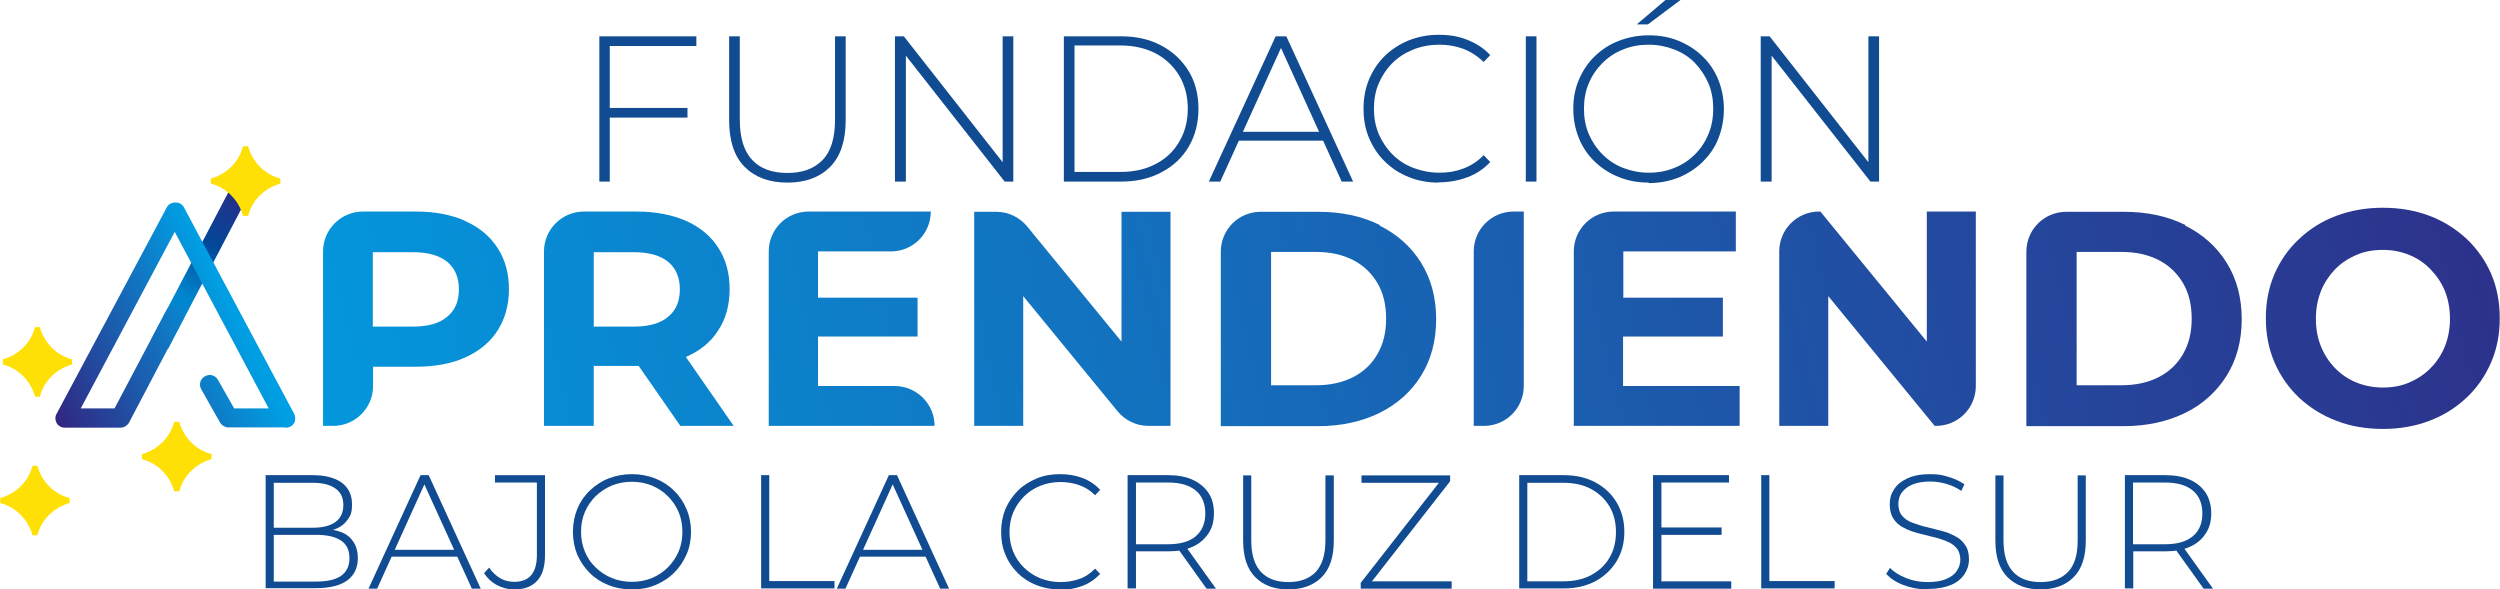<svg xmlns="http://www.w3.org/2000/svg" xmlns:xlink="http://www.w3.org/1999/xlink" id="Capa_1" data-name="Capa 1" viewBox="0 0 984.4 232.1"><defs><style>      .cls-1 {        fill: url(#Degradado_sin_nombre_12);      }      .cls-1, .cls-2, .cls-3, .cls-4, .cls-5, .cls-6, .cls-7, .cls-8, .cls-9, .cls-10, .cls-11, .cls-12, .cls-13, .cls-14 {        stroke-width: 0px;      }      .cls-2 {        fill: url(#Degradado_sin_nombre_11);      }      .cls-3 {        fill: url(#Degradado_sin_nombre_10);      }      .cls-4 {        fill: #ffe006;      }      .cls-5 {        fill: url(#Degradado_sin_nombre_5);      }      .cls-6 {        fill: url(#Degradado_sin_nombre_4);      }      .cls-7 {        fill: url(#Degradado_sin_nombre_3);      }      .cls-8 {        fill: url(#Degradado_sin_nombre_2);      }      .cls-9 {        fill: url(#Degradado_sin_nombre_8);      }      .cls-10 {        fill: url(#Degradado_sin_nombre_9);      }      .cls-11 {        fill: url(#Degradado_sin_nombre_7);      }      .cls-12 {        fill: url(#Degradado_sin_nombre_6);      }      .cls-13 {        fill: url(#Degradado_sin_nombre);      }      .cls-14 {        fill: #114b91;      }    </style><linearGradient id="Degradado_sin_nombre" data-name="Degradado sin nombre" x1="51" y1="85.2" x2="1026.5" y2="314.6" gradientTransform="translate(0 230.9) scale(1 -1)" gradientUnits="userSpaceOnUse"><stop offset="0" stop-color="#009fe3"></stop><stop offset="1" stop-color="#312783"></stop></linearGradient><linearGradient id="Degradado_sin_nombre_2" data-name="Degradado sin nombre 2" x1="57.4" y1="58.1" x2="1032.9" y2="287.5" gradientTransform="translate(0 230.9) scale(1 -1)" gradientUnits="userSpaceOnUse"><stop offset="0" stop-color="#009fe3"></stop><stop offset="1" stop-color="#312783"></stop></linearGradient><linearGradient id="Degradado_sin_nombre_3" data-name="Degradado sin nombre 3" x1="61.8" y1="39.5" x2="1037.3" y2="268.8" gradientTransform="translate(0 230.9) scale(1 -1)" gradientUnits="userSpaceOnUse"><stop offset="0" stop-color="#009fe3"></stop><stop offset="1" stop-color="#312783"></stop></linearGradient><linearGradient id="Degradado_sin_nombre_4" data-name="Degradado sin nombre 4" x1="65.9" y1="21.6" x2="1041.5" y2="251" gradientTransform="translate(0 230.9) scale(1 -1)" gradientUnits="userSpaceOnUse"><stop offset="0" stop-color="#009fe3"></stop><stop offset="1" stop-color="#312783"></stop></linearGradient><linearGradient id="Degradado_sin_nombre_5" data-name="Degradado sin nombre 5" x1="70.6" y1="2" x2="1046.1" y2="231.3" gradientTransform="translate(0 230.9) scale(1 -1)" gradientUnits="userSpaceOnUse"><stop offset="0" stop-color="#009fe3"></stop><stop offset="1" stop-color="#312783"></stop></linearGradient><linearGradient id="Degradado_sin_nombre_6" data-name="Degradado sin nombre 6" x1="74.7" y1="-15.8" x2="1050.3" y2="213.6" gradientTransform="translate(0 230.9) scale(1 -1)" gradientUnits="userSpaceOnUse"><stop offset="0" stop-color="#009fe3"></stop><stop offset="1" stop-color="#312783"></stop></linearGradient><linearGradient id="Degradado_sin_nombre_7" data-name="Degradado sin nombre 7" x1="78.4" y1="-31.2" x2="1053.9" y2="198.2" gradientTransform="translate(0 230.9) scale(1 -1)" gradientUnits="userSpaceOnUse"><stop offset="0" stop-color="#009fe3"></stop><stop offset="1" stop-color="#312783"></stop></linearGradient><linearGradient id="Degradado_sin_nombre_8" data-name="Degradado sin nombre 8" x1="82.5" y1="-49" x2="1058.1" y2="180.4" gradientTransform="translate(0 230.9) scale(1 -1)" gradientUnits="userSpaceOnUse"><stop offset="0" stop-color="#009fe3"></stop><stop offset="1" stop-color="#312783"></stop></linearGradient><linearGradient id="Degradado_sin_nombre_9" data-name="Degradado sin nombre 9" x1="87.2" y1="-68.7" x2="1062.7" y2="160.7" gradientTransform="translate(0 230.9) scale(1 -1)" gradientUnits="userSpaceOnUse"><stop offset="0" stop-color="#009fe3"></stop><stop offset="1" stop-color="#312783"></stop></linearGradient><linearGradient id="Degradado_sin_nombre_10" data-name="Degradado sin nombre 10" x1="93" y1="-93.4" x2="1068.5" y2="136" gradientTransform="translate(0 230.9) scale(1 -1)" gradientUnits="userSpaceOnUse"><stop offset="0" stop-color="#009fe3"></stop><stop offset="1" stop-color="#312783"></stop></linearGradient><linearGradient id="Degradado_sin_nombre_11" data-name="Degradado sin nombre 11" x1="98.2" y1="160.6" x2="61.2" y2="94.2" gradientTransform="translate(0 230.9) scale(1 -1)" gradientUnits="userSpaceOnUse"><stop offset="0" stop-color="#312783"></stop><stop offset=".4" stop-color="#024899"></stop><stop offset=".7" stop-color="#0086ce"></stop></linearGradient><linearGradient id="Degradado_sin_nombre_12" data-name="Degradado sin nombre 12" x1="92.4" y1="107.9" x2="19.3" y2="72.5" gradientTransform="translate(0 230.9) scale(1 -1)" gradientUnits="userSpaceOnUse"><stop offset="0" stop-color="#009fe3"></stop><stop offset="1" stop-color="#312783"></stop></linearGradient></defs><g><path class="cls-14" d="M104.6,231.8v-44.7h18.6c4.8,0,8.6,1,11.3,2.9,2.7,2,4.1,4.8,4.1,8.5s-.6,4.5-1.7,6.1-2.7,2.9-4.8,3.7-4.3,1.2-6.8,1.2l1.1-1.3c3.1,0,5.7.5,7.9,1.3s3.8,2.2,4.9,3.9c1.1,1.7,1.7,3.8,1.7,6.4,0,3.7-1.4,6.7-4.1,8.7s-6.9,3.1-12.4,3.1h-19.9ZM107.8,229h16.6c4.3,0,7.6-.7,9.8-2.2,2.2-1.5,3.4-3.8,3.4-7s-1.1-5.5-3.4-7c-2.3-1.5-5.5-2.2-9.8-2.2h-17v-2.8h15.6c3.9,0,6.9-.7,9-2.2,2.1-1.5,3.2-3.7,3.2-6.7s-1.1-5.2-3.2-6.6c-2.1-1.5-5.1-2.2-9-2.2h-15.2v39h0Z"></path><path class="cls-14" d="M145.1,231.8l20.5-44.7h3.2l20.5,44.7h-3.5l-19.4-42.6h1.4l-19.3,42.6h-3.5,0ZM152.6,219.2l1.1-2.7h26.7l1.1,2.7h-28.9,0Z"></path><path class="cls-14" d="M202.5,232.1c-2.4,0-4.7-.6-6.8-1.7s-3.8-2.7-5.1-4.7l2-2.2c1.2,1.8,2.7,3.2,4.4,4.2s3.5,1.4,5.5,1.4c5.9,0,8.9-3.5,8.9-10.5v-28.6h-16.5v-2.9h19.7v31.5c0,4.5-1,7.8-3.1,10.1s-5.1,3.4-9.1,3.4h0Z"></path><path class="cls-14" d="M248.8,232.1c-3.3,0-6.4-.6-9.2-1.7s-5.3-2.7-7.4-4.8c-2.1-2.1-3.7-4.5-4.9-7.2-1.1-2.7-1.7-5.7-1.7-9s.6-6.2,1.7-9c1.1-2.7,2.8-5.2,4.9-7.2s4.6-3.7,7.4-4.8c2.8-1.1,5.9-1.7,9.2-1.7s6.4.6,9.2,1.7,5.3,2.7,7.4,4.8c2.1,2,3.7,4.4,4.9,7.2s1.8,5.8,1.8,9-.6,6.3-1.8,9c-1.2,2.7-2.8,5.1-4.9,7.2-2.1,2-4.5,3.6-7.4,4.8s-5.9,1.7-9.2,1.7h0ZM248.8,229.1c2.9,0,5.5-.5,7.9-1.5s4.5-2.4,6.3-4.2c1.8-1.8,3.2-3.9,4.2-6.2s1.5-5,1.5-7.8-.5-5.5-1.5-7.8-2.4-4.4-4.2-6.2c-1.8-1.8-3.9-3.2-6.3-4.2-2.4-1-5.1-1.5-7.9-1.5s-5.5.5-7.9,1.5-4.5,2.4-6.4,4.2c-1.8,1.8-3.2,3.9-4.2,6.2s-1.5,5-1.5,7.8.5,5.4,1.5,7.8,2.4,4.5,4.2,6.2,3.9,3.2,6.4,4.2c2.4,1,5.1,1.5,7.9,1.5Z"></path><path class="cls-14" d="M299.7,231.8v-44.7h3.2v41.7h25.7v2.9h-29Z"></path><path class="cls-14" d="M329.5,231.8l20.5-44.7h3.2l20.5,44.7h-3.5l-19.4-42.6h1.4l-19.3,42.6h-3.5,0ZM337.1,219.2l1.1-2.7h26.7l1.1,2.7h-28.9,0Z"></path><path class="cls-14" d="M417.3,232.1c-3.3,0-6.4-.6-9.2-1.7-2.8-1.1-5.3-2.7-7.4-4.8s-3.7-4.4-4.8-7.2c-1.2-2.7-1.7-5.8-1.7-9s.6-6.3,1.7-9c1.2-2.7,2.8-5.1,4.9-7.2s4.6-3.6,7.4-4.8,5.9-1.7,9.2-1.7,6.1.5,8.8,1.5c2.7,1,5.1,2.6,7,4.7l-2,2.1c-1.9-1.9-4-3.2-6.3-4-2.3-.8-4.8-1.2-7.4-1.2s-5.5.5-7.9,1.5c-2.5,1-4.6,2.4-6.4,4.2-1.8,1.8-3.2,3.9-4.2,6.2s-1.5,5-1.5,7.8.5,5.4,1.5,7.8,2.4,4.5,4.2,6.2,3.9,3.2,6.4,4.2c2.5,1,5.1,1.5,7.9,1.5s5-.4,7.4-1.2,4.4-2.2,6.3-4.1l2,2.1c-2,2.1-4.3,3.7-7,4.7s-5.7,1.6-8.8,1.6h0Z"></path><path class="cls-14" d="M444,231.8v-44.7h16c3.7,0,7,.6,9.6,1.8s4.7,2.9,6.2,5.1,2.2,4.9,2.2,8.1-.7,5.8-2.2,8c-1.5,2.2-3.5,4-6.2,5.2-2.7,1.2-5.9,1.8-9.6,1.8h-14.2l1.5-1.5v16.1h-3.2ZM447.3,215.8l-1.5-1.5h14.2c4.8,0,8.5-1.1,10.9-3.2s3.7-5.1,3.7-8.9-1.2-6.9-3.7-9c-2.5-2.1-6.1-3.2-10.9-3.2h-14.2l1.5-1.6v27.4h0ZM475.1,231.8l-11.6-16.2h3.7l11.6,16.2h-3.7Z"></path><path class="cls-14" d="M507.4,232.1c-5.5,0-9.9-1.6-13.1-4.8s-4.8-8-4.8-14.4v-25.7h3.2v25.6c0,5.6,1.3,9.7,3.8,12.4,2.6,2.7,6.2,4,10.8,4s8.2-1.3,10.8-4c2.5-2.7,3.8-6.8,3.8-12.4v-25.6h3.3v25.7c0,6.4-1.6,11.2-4.8,14.4-3.2,3.2-7.6,4.8-13.2,4.8h0Z"></path><path class="cls-14" d="M535.8,231.8v-2.3l31.8-40.7.3,1.3h-31.8v-2.9h34.9v2.3l-31.8,40.7-.4-1.3h32.8v2.9h-36Z"></path><path class="cls-14" d="M598.2,231.8v-44.7h17.7c4.7,0,8.9,1,12.4,2.9s6.3,4.5,8.3,7.9c2,3.4,3,7.2,3,11.5s-1,8.2-3,11.5-4.8,6-8.3,7.9c-3.6,1.9-7.7,2.9-12.4,2.9h-17.7ZM601.4,228.9h14.2c4.2,0,7.9-.8,11-2.5s5.5-3.9,7.2-6.9c1.7-2.9,2.5-6.3,2.5-10s-.8-7.1-2.5-10c-1.7-2.9-4.1-5.2-7.2-6.9-3.1-1.7-6.8-2.5-11-2.5h-14.2v38.8h0Z"></path><path class="cls-14" d="M654.1,228.9h27.6v2.9h-30.8v-44.7h29.9v2.9h-26.6v38.8h0ZM653.7,207.7h24.2v2.9h-24.2v-2.9Z"></path><path class="cls-14" d="M693.5,231.8v-44.7h3.2v41.7h25.7v2.9h-29Z"></path><path class="cls-14" d="M759,232.1c-3.3,0-6.5-.6-9.4-1.7-3-1.1-5.2-2.6-6.9-4.4l1.5-2.4c1.5,1.6,3.6,2.9,6.3,4,2.7,1.1,5.5,1.6,8.5,1.6s5.4-.4,7.3-1.2,3.3-1.8,4.2-3.2c.9-1.3,1.4-2.8,1.4-4.4s-.5-3.5-1.5-4.6c-1-1.2-2.4-2.1-4-2.7-1.7-.7-3.5-1.3-5.4-1.7-2-.5-3.9-1-5.9-1.5-2-.5-3.8-1.2-5.5-2.1-1.7-.8-3-2-4-3.5s-1.5-3.4-1.5-5.7.5-4.1,1.7-5.9c1.1-1.8,2.8-3.2,5.2-4.3,2.3-1.1,5.3-1.7,9-1.7s4.9.4,7.3,1.1c2.4.7,4.5,1.7,6.2,2.9l-1.2,2.6c-1.9-1.3-3.9-2.2-6-2.8-2.2-.6-4.2-.9-6.2-.9-2.8,0-5.2.4-7.1,1.2s-3.2,1.9-4.2,3.2c-.9,1.3-1.3,2.8-1.3,4.5s.5,3.5,1.5,4.6c1,1.2,2.3,2.1,4,2.7s3.5,1.3,5.5,1.7c2,.5,4,1,5.9,1.5,2,.5,3.8,1.2,5.4,2.1,1.7.8,3,2,4,3.5,1,1.4,1.5,3.3,1.5,5.6s-.6,4-1.7,5.8c-1.2,1.8-2.9,3.3-5.3,4.3s-5.4,1.6-9.1,1.6h0Z"></path><path class="cls-14" d="M803.6,232.1c-5.5,0-9.9-1.6-13.1-4.8s-4.8-8-4.8-14.4v-25.7h3.2v25.6c0,5.6,1.3,9.7,3.8,12.4s6.2,4,10.8,4,8.2-1.3,10.8-4,3.8-6.8,3.8-12.4v-25.6h3.2v25.7c0,6.4-1.6,11.2-4.8,14.4-3.2,3.2-7.6,4.8-13.1,4.8h0Z"></path><path class="cls-14" d="M836.7,231.8v-44.7h16c3.7,0,6.9.6,9.6,1.8s4.7,2.9,6.2,5.1c1.4,2.2,2.2,4.9,2.2,8.1s-.7,5.8-2.2,8c-1.4,2.2-3.5,4-6.2,5.2-2.7,1.2-5.9,1.8-9.6,1.8h-14.2l1.5-1.5v16.1h-3.3ZM839.9,215.8l-1.5-1.5h14.2c4.8,0,8.4-1.1,10.9-3.2s3.7-5.1,3.7-8.9-1.2-6.9-3.7-9c-2.5-2.1-6.1-3.2-10.9-3.2h-14.2l1.5-1.6v27.4h0ZM867.7,231.8l-11.6-16.2h3.7l11.6,16.2h-3.7Z"></path></g><g><path class="cls-14" d="M240.2,71.5h-4.2V14.3h38.2v3.8h-34.1v53.4h0ZM239.7,42.5h31v3.8h-31v-3.8Z"></path><path class="cls-14" d="M310,71.9c-7.1,0-12.7-2.1-16.8-6.2-4.1-4.1-6.1-10.3-6.1-18.5V14.3h4.2v32.8c0,7.1,1.6,12.4,4.9,15.9s7.9,5.1,13.9,5.1,10.5-1.7,13.8-5.1c3.3-3.4,4.9-8.7,4.9-15.9V14.3h4.2v32.9c0,8.2-2,14.3-6.1,18.5-4.1,4.1-9.7,6.2-16.8,6.2h0Z"></path><path class="cls-14" d="M352.4,71.5V14.3h3.5l40.8,52h-1.9V14.3h4.2v57.2h-3.4l-40.8-52h1.9v52h-4.2Z"></path><path class="cls-14" d="M418.9,71.5V14.3h22.6c6,0,11.3,1.2,15.9,3.7,4.6,2.5,8.1,5.8,10.7,10.1s3.8,9.2,3.8,14.8-1.3,10.5-3.8,14.8c-2.5,4.3-6.1,7.7-10.7,10.1-4.6,2.5-9.9,3.7-15.9,3.7h-22.6ZM423.1,67.7h18.1c5.4,0,10.1-1.1,14-3.2,4-2.1,7-5,9.2-8.8s3.3-8,3.3-12.9-1.1-9.1-3.3-12.9c-2.2-3.7-5.3-6.7-9.2-8.8-4-2.1-8.7-3.2-14-3.2h-18.1v49.7h0Z"></path><path class="cls-14" d="M476,71.5l26.3-57.2h4.2l26.3,57.2h-4.5l-24.8-54.6h1.8l-24.8,54.6h-4.5ZM485.6,55.4l1.4-3.5h34.2l1.4,3.5h-37Z"></path><path class="cls-14" d="M566.5,71.9c-4.2,0-8.2-.7-11.8-2.2-3.6-1.4-6.8-3.5-9.4-6.1-2.7-2.6-4.7-5.7-6.2-9.2-1.5-3.5-2.2-7.4-2.2-11.6s.7-8,2.2-11.6c1.5-3.5,3.5-6.6,6.2-9.2,2.7-2.6,5.8-4.6,9.4-6.1,3.6-1.4,7.5-2.2,11.8-2.2s7.8.6,11.3,2,6.5,3.3,9,6l-2.6,2.7c-2.5-2.4-5.2-4.1-8.1-5.2-3-1.1-6.1-1.6-9.4-1.6s-7,.6-10.2,1.9-5.9,3-8.2,5.3c-2.3,2.3-4.1,5-5.4,8-1.3,3-1.9,6.4-1.9,10s.6,6.9,1.9,10c1.3,3,3.1,5.7,5.4,8,2.3,2.3,5,4.1,8.2,5.3s6.5,1.9,10.2,1.9,6.5-.5,9.4-1.6c3-1.1,5.7-2.8,8.1-5.3l2.6,2.7c-2.5,2.7-5.5,4.7-9,6-3.5,1.3-7.3,2-11.3,2h0Z"></path><path class="cls-14" d="M600.8,71.5V14.3h4.2v57.2h-4.2Z"></path><path class="cls-14" d="M649.2,71.9c-4.2,0-8.2-.7-11.8-2.2-3.6-1.4-6.8-3.5-9.5-6.1-2.7-2.6-4.8-5.7-6.2-9.2s-2.2-7.3-2.2-11.5.7-8,2.2-11.5c1.5-3.5,3.5-6.6,6.2-9.2s5.8-4.7,9.5-6.1c3.6-1.4,7.6-2.2,11.8-2.2s8.2.7,11.8,2.2,6.8,3.5,9.4,6.1c2.7,2.6,4.8,5.7,6.2,9.2s2.2,7.4,2.2,11.6-.8,8-2.2,11.6-3.6,6.6-6.2,9.2c-2.7,2.6-5.8,4.6-9.4,6.1-3.6,1.4-7.6,2.2-11.8,2.2h0ZM649.2,68c3.7,0,7-.6,10.1-1.9,3.1-1.2,5.8-3,8.1-5.3,2.3-2.3,4.1-5,5.3-8,1.3-3,1.9-6.4,1.9-10s-.6-7-1.9-10c-1.3-3-3.1-5.7-5.3-8s-5-4.1-8.1-5.3c-3.1-1.2-6.5-1.9-10.1-1.9s-7,.6-10.1,1.9c-3.1,1.2-5.8,3-8.1,5.3s-4.1,4.9-5.4,8c-1.3,3-1.9,6.4-1.9,10s.6,6.9,1.9,10c1.3,3,3.1,5.7,5.4,8,2.3,2.3,5,4.1,8.1,5.3,3.1,1.2,6.5,1.9,10.1,1.9ZM644.5,9.6l11.3-9.6h5.9l-12.8,9.6h-4.4,0Z"></path><path class="cls-14" d="M693.3,71.5V14.3h3.5l40.8,52h-1.9V14.3h4.2v57.2h-3.4l-40.8-52h1.9v52h-4.2Z"></path></g><g><path class="cls-13" d="M183.2,87c-5.5-2.5-12-3.7-19.5-3.7h-20.8c-8.6,0-15.7,7-15.7,15.7v68.7h4c8.6,0,15.7-7,15.7-15.7v-7.6h16.9c7.5,0,14-1.2,19.5-3.7,5.5-2.5,9.7-6,12.6-10.5s4.5-10,4.5-16.3-1.5-11.7-4.5-16.3c-3-4.6-7.2-8.1-12.6-10.5h0ZM176.1,124.7c-3,2.6-7.5,3.9-13.5,3.9h-15.8v-29.3h15.8c5.9,0,10.4,1.3,13.5,3.8,3,2.5,4.6,6.1,4.6,10.8s-1.5,8.3-4.6,10.8h0Z"></path><path class="cls-8" d="M270.2,140.5c5.5-2.4,9.7-5.8,12.6-10.4,3-4.5,4.5-10,4.5-16.3s-1.5-11.7-4.5-16.3c-3-4.6-7.2-8.1-12.6-10.5s-12-3.7-19.5-3.7h-20.8c-8.6,0-15.7,7-15.7,15.7v68.7h19.6v-23.6h16.9c.3,0,.5,0,.8,0l16.4,23.6h21l-18.8-27.1s0,0,.1,0h0ZM263.1,124.7c-3,2.6-7.5,3.9-13.5,3.9h-15.8v-29.3h15.8c5.9,0,10.4,1.3,13.5,3.8,3,2.5,4.6,6.1,4.6,10.8s-1.5,8.3-4.6,10.8h0Z"></path><path class="cls-7" d="M322.1,132.5h39.2v-15.3h-39.2v-18.2h28.7c8.7,0,15.7-7,15.7-15.7h-48.1c-8.7,0-15.7,7-15.7,15.7v68.7h65.3c0-8.6-7-15.7-15.7-15.7h-30.2v-19.5h0Z"></path><path class="cls-6" d="M441.6,134.5l-37.2-45.4c-3-3.6-7.4-5.7-12.1-5.7h-8.7v84.3h19.3v-51.1l37.2,45.4c3,3.6,7.4,5.7,12.1,5.7h8.7v-84.3h-19.3v51.2h0Z"></path><path class="cls-5" d="M543.3,88.6c-7-3.5-15.1-5.2-24.2-5.2h-22.7c-8.7,0-15.7,7-15.7,15.7v68.7h38.3c9.2,0,17.2-1.8,24.2-5.2,7-3.5,12.5-8.4,16.4-14.7,3.9-6.3,5.9-13.7,5.9-22.2s-2-15.9-5.9-22.2c-3.9-6.3-9.4-11.2-16.4-14.7ZM542.4,139.4c-2.3,4-5.5,7-9.6,9.1-4.1,2.1-9,3.2-14.6,3.2h-17.7v-52.5h17.7c5.6,0,10.5,1.1,14.6,3.2,4.1,2.1,7.3,5.2,9.6,9.1,2.3,3.9,3.4,8.6,3.4,14s-1.1,9.9-3.4,13.9h0Z"></path><path class="cls-12" d="M580.3,167.7h4c8.7,0,15.7-7,15.7-15.7v-68.7h-4c-8.7,0-15.7,7-15.7,15.7v68.7Z"></path><path class="cls-11" d="M639.2,132.5h39.2v-15.3h-39.2v-18.2h44.3v-15.7h-48.1c-8.7,0-15.7,7-15.7,15.7v68.7h65.3v-15.7h-45.9v-19.5h0Z"></path><path class="cls-9" d="M758.7,134.5l-41.9-51.2h-.5c-8.7,0-15.7,7-15.7,15.7v68.7h19.3v-51.1l41.9,51.1h.5c8.7,0,15.7-7,15.7-15.7v-68.7h-19.3v51.2Z"></path><path class="cls-10" d="M860.5,88.6c-7-3.5-15.1-5.2-24.2-5.2h-22.7c-8.7,0-15.7,7-15.7,15.7v68.7h38.3c9.2,0,17.2-1.8,24.2-5.2s12.4-8.4,16.4-14.7c3.9-6.3,5.9-13.7,5.9-22.2s-2-15.9-5.9-22.2c-3.9-6.3-9.4-11.2-16.4-14.7ZM859.6,139.4c-2.3,4-5.5,7-9.6,9.1-4.1,2.1-9,3.2-14.6,3.2h-17.7v-52.5h17.7c5.6,0,10.5,1.1,14.6,3.2,4.1,2.1,7.3,5.2,9.6,9.1s3.4,8.6,3.4,14-1.1,9.9-3.4,13.9h0Z"></path><path class="cls-3" d="M981,108c-2.3-5.3-5.5-9.9-9.7-13.9-4.2-3.9-9.1-7-14.6-9.1-5.6-2.1-11.7-3.2-18.4-3.2s-12.8,1.1-18.4,3.2-10.5,5.2-14.6,9.1c-4.2,3.9-7.4,8.5-9.7,13.8-2.3,5.3-3.4,11.1-3.4,17.4s1.1,12,3.4,17.4c2.3,5.3,5.5,9.9,9.7,13.9,4.2,3.9,9.1,7,14.7,9.1,5.6,2.2,11.8,3.2,18.4,3.2s12.7-1.1,18.2-3.2c5.6-2.1,10.5-5.2,14.6-9.1,4.2-3.9,7.4-8.6,9.7-13.9,2.3-5.3,3.4-11.1,3.4-17.4s-1.1-12.2-3.4-17.5h0ZM962.7,136.4c-1.3,3.2-3.2,6.1-5.6,8.5-2.4,2.5-5.2,4.3-8.4,5.7s-6.7,2-10.4,2-7.3-.7-10.5-2c-3.2-1.3-6-3.2-8.4-5.7s-4.2-5.3-5.5-8.5c-1.3-3.2-2-6.9-2-10.9s.7-7.6,2-10.9c1.3-3.2,3.2-6.1,5.5-8.5,2.4-2.5,5.2-4.3,8.4-5.7s6.7-2,10.5-2,7.2.7,10.4,2,6,3.2,8.4,5.7,4.3,5.3,5.6,8.5c1.3,3.2,2,6.9,2,10.9s-.7,7.6-2,10.9Z"></path></g><g><path class="cls-2" d="M96.7,70.9c-1.9-1-4.1-.3-5.1,1.6l-32.3,61.6,6.9,3.2,32.1-61.3c1-1.9.3-4.1-1.6-5.1h0Z"></path><path class="cls-1" d="M112.2,168.3h-22.2c-1.4,0-2.7-.8-3.4-2l-7.4-13.1c-1-1.9-.3-4.1,1.6-5.1,1.9-1,4.1-.3,5.1,1.6l6.3,11.1h13.6l-37-69.5-37,69.5h13.3l20.4-38.6c1-1.9,3.3-2.6,5.1-1.6,1.9,1,2.6,3.3,1.6,5.1l-21.4,40.7c-.7,1.2-2,2-3.4,2h-21.9c-1.3,0-2.6-.7-3.2-1.8s-.7-2.6,0-3.7l43.4-81.3c1.3-2.5,5.4-2.5,6.7,0l43.4,81.3c.6,1.2.6,2.6,0,3.7s-1.9,1.8-3.2,1.8h0Z"></path><path class="cls-4" d="M110.4,70.3v2c-6.2,1.7-11.1,6.5-12.7,12.7h-2c-1.7-6.2-6.5-11.1-12.7-12.7v-2c6.2-1.7,11.1-6.5,12.7-12.7h2c1.7,6.2,6.5,11.1,12.7,12.7Z"></path><path class="cls-4" d="M28.4,141.5v2c-6.2,1.7-11.1,6.5-12.7,12.7h-1.9c-1.7-6.2-6.5-11.1-12.7-12.7v-2c6.2-1.7,11.1-6.5,12.7-12.7h1.9c1.7,6.2,6.5,11.1,12.7,12.7Z"></path><path class="cls-4" d="M83.3,178.8v2c-6.2,1.7-11.1,6.5-12.7,12.7h-2c-1.7-6.2-6.5-11.1-12.7-12.7v-2c6.2-1.7,11.1-6.5,12.7-12.7h2c1.7,6.2,6.5,11.1,12.7,12.7Z"></path><path class="cls-4" d="M27.4,196.1v2c-6.2,1.7-11.1,6.5-12.7,12.7h-1.9c-1.7-6.2-6.5-11.1-12.7-12.7v-2c6.2-1.7,11.1-6.5,12.7-12.7h1.9c1.7,6.2,6.5,11.1,12.7,12.7Z"></path></g></svg>